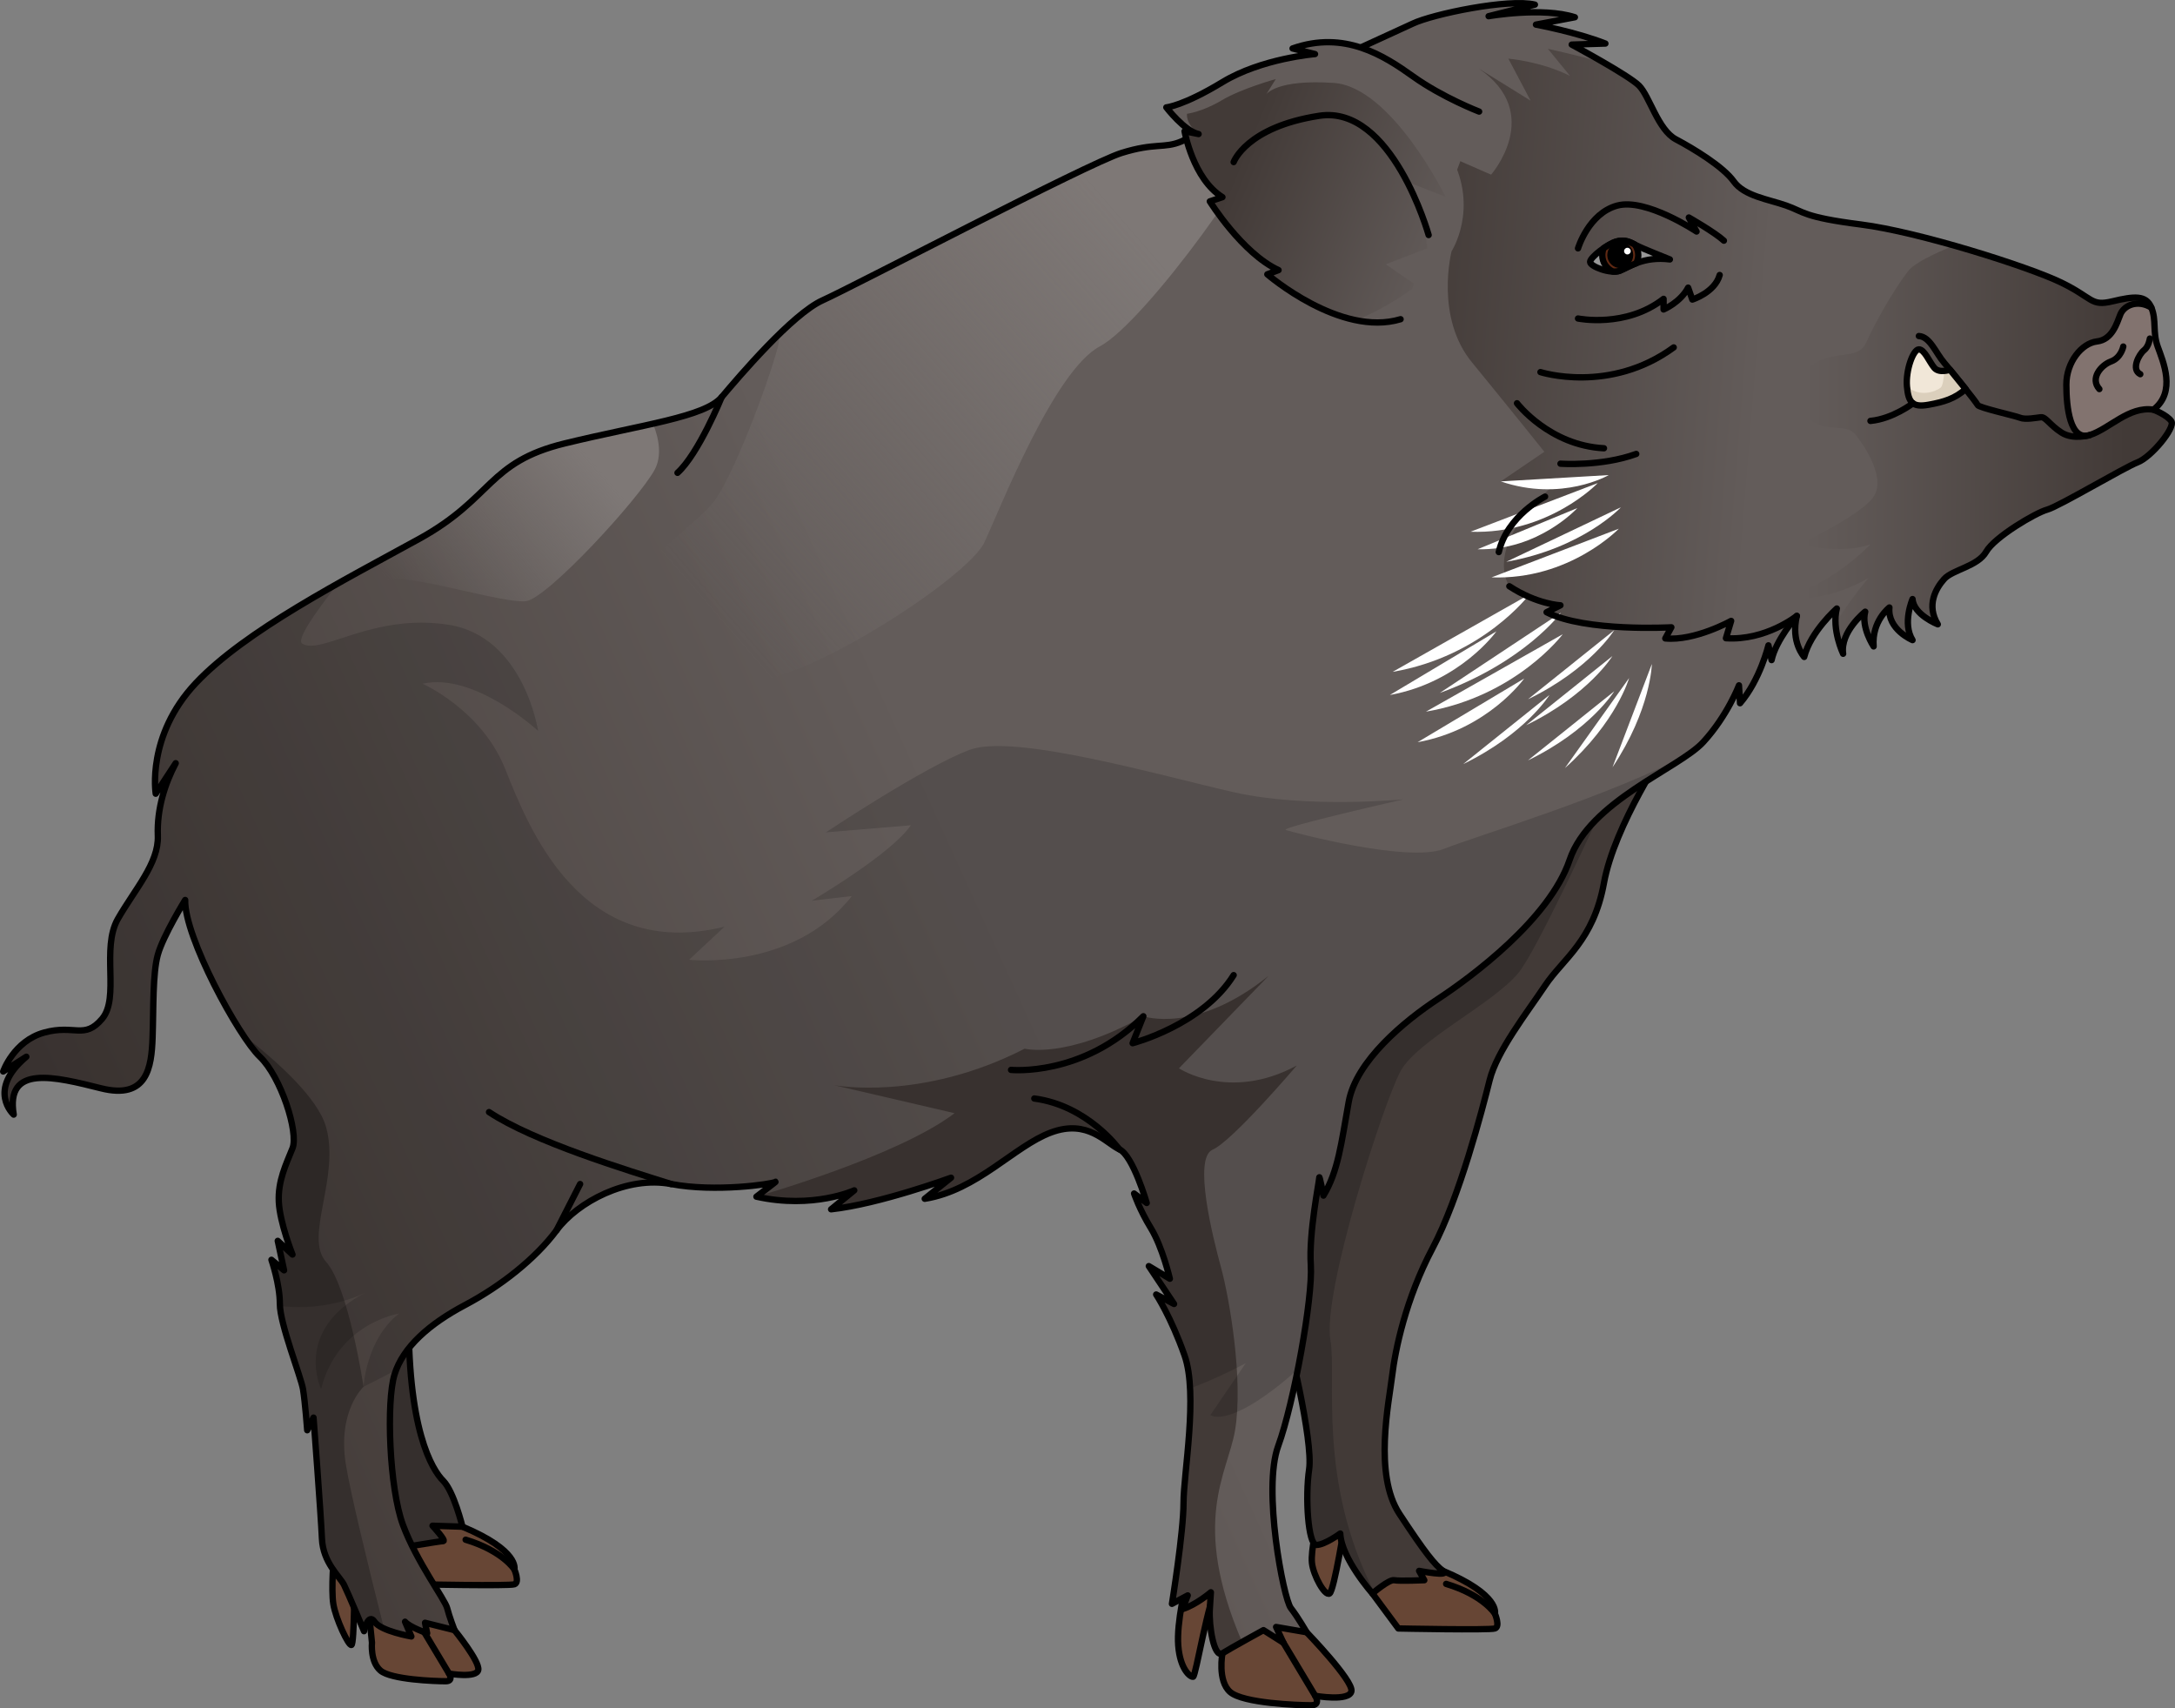 <?xml version="1.0" encoding="utf-8"?>
<!-- Generator: Adobe Illustrator 25.2.1, SVG Export Plug-In . SVG Version: 6.00 Build 0)  -->
<svg version="1.1" id="Camada_1" xmlns="http://www.w3.org/2000/svg" xmlns:xlink="http://www.w3.org/1999/xlink" x="0px" y="0px"
	 width="342.993px" height="269.385px" viewBox="0 0 342.993 269.385" enable-background="new 0 0 342.993 269.385"
	 xml:space="preserve">
<rect x="0" y="0" width="342.993" height="269.385" fill="#808080" stroke="none"/>
<g>
	<g>
		<g>
			<g>
				<path fill="#674635" stroke="#000000" stroke-linecap="round" stroke-linejoin="round" stroke-miterlimit="10" d="
					M207.772,240.084c0,0-1.098,4.393-0.879,6.37c0.22,1.977,2.05,5.293,2.782,4.807c0.732-0.486,2.416-11.177,2.416-11.177H207.772
					z"/>
				<g>
					<path fill="#674635" stroke="#000000" stroke-linecap="round" stroke-linejoin="round" stroke-miterlimit="10" d="
						M215.387,246.527l1.042,4.733l4.084,5.518c0,0,14.351,0.293,15.23,0c0.879-0.293,0-2.341,0-2.341s0.904-2.936-8.188-6.741
						l-5.504-2L215.387,246.527z"/>
					<path fill="none" stroke="#000000" stroke-linecap="round" stroke-linejoin="round" stroke-miterlimit="10" d="
						M235.742,254.437c0,0-1.83-2.931-7.688-4.688"/>
				</g>
			</g>
			<path fill="#423A37" d="M262.895,117.786c0,0-8.289,12.271-9.953,21.433c-1.663,9.162-6.446,11.944-9.29,16.198
				c-2.844,4.254-7.589,10.308-8.735,14.889c-1.145,4.581-4.745,18.488-8.999,26.506s-5.89,16.034-6.381,20.124
				c-0.491,4.09-2.945,15.543,1.145,21.761c4.09,6.217,5.563,8.017,6.872,8.999c1.309,0.982-3.763,0-3.763,0l0.818,1.473
				c0,0-3.927,0.164-4.745,0c-0.818-0.164-3.436,2.092-3.436,2.092s-4.909-5.528-5.072-9.454c0,0-2.454,1.8-3.763,1.8
				s-1.8-7.526-1.145-11.944c0.654-4.418-3.272-20.943-4.09-22.742c-0.818-1.8,0-66.591,0-66.591L262.895,117.786z"/>
			<path fill="#352F2D" d="M202.358,142.328c0,0-0.818,64.791,0,66.591c0.818,1.8,4.745,18.325,4.09,22.742
				c-0.655,4.418-0.164,11.944,1.145,11.944s3.763-1.8,3.763-1.8c0.164,3.927,5.072,9.455,5.072,9.455s0.109-0.094,0.285-0.238
				c-9.009-17.498-5.888-33.898-6.905-39.658c-1.327-7.521,8.406-37.604,11.06-42.47c2.655-4.866,14.599-10.617,18.581-15.484
				c2.78-3.398,11.377-21.88,16.317-32.734L202.358,142.328z"/>
			<path fill="none" stroke="#000000" stroke-linecap="round" stroke-linejoin="round" stroke-miterlimit="10" d="M262.895,117.786
				c0,0-8.289,12.271-9.953,21.433c-1.663,9.162-6.446,11.944-9.29,16.198c-2.844,4.254-7.589,10.308-8.735,14.889
				c-1.145,4.581-4.745,18.488-8.999,26.506s-5.89,16.034-6.381,20.124c-0.491,4.09-2.945,15.543,1.145,21.761
				c4.09,6.217,5.563,8.017,6.872,8.999c1.309,0.982-3.763,0-3.763,0l0.818,1.473c0,0-3.927,0.164-4.745,0
				c-0.818-0.164-3.436,2.092-3.436,2.092s-4.909-5.528-5.072-9.454c0,0-2.454,1.8-3.763,1.8s-1.8-7.526-1.145-11.944
				c0.654-4.418-3.272-20.943-4.09-22.742c-0.818-1.8,0-66.591,0-66.591L262.895,117.786z"/>
		</g>
		<g>
			<g>
				<path fill="#674635" stroke="#000000" stroke-linecap="round" stroke-linejoin="round" stroke-miterlimit="10" d="
					M192.982,256.265l-0.206,4.426c0,0-0.819,4.36,1.231,6.118c2.05,1.757,10.581,2.077,12.74,2.077
					c1.611,0,0.659-1.491,0.659-1.491s5.418,0.952,5.711-0.732c0.293-1.684-7.069-9.289-7.069-9.289l-5.159-2.936L192.982,256.265z"
					/>
				<polyline fill="none" stroke="#000000" stroke-linecap="round" stroke-linejoin="round" stroke-miterlimit="10" points="
					207.406,267.395 202.398,259.032 199.094,254.852 				"/>
			</g>
			<path fill="#674635" stroke="#000000" stroke-linecap="round" stroke-linejoin="round" stroke-miterlimit="10" d="
				M187.051,249.749c0,0-1.537,6.004-1.244,9.738c0.292,3.734,1.903,4.979,2.342,4.906c0.439-0.073,2.343-12.081,3.954-14.644
				H187.051z"/>
		</g>
		<g>
			<path fill="#674635" stroke="#000000" stroke-linecap="round" stroke-linejoin="round" stroke-miterlimit="10" d="
				M60.764,239.561l1.041,4.733l4.084,5.518c0,0,14.351,0.293,15.23,0c0.879-0.293,0-2.341,0-2.341s0.904-2.936-8.188-6.741
				l-5.504-2L60.764,239.561z"/>
			<path fill="none" stroke="#000000" stroke-linecap="round" stroke-linejoin="round" stroke-miterlimit="10" d="M81.119,247.471
				c0,0-1.83-2.931-7.688-4.688"/>
		</g>
		<g>
			<g>
				<g>
					<path fill="#674635" stroke="#000000" stroke-linecap="round" stroke-linejoin="round" stroke-miterlimit="10" d="
						M58.266,255.123l0.393,3.887c0,0-0.311,2.993,1.343,4.411c1.654,1.418,8.538,1.676,10.281,1.676c1.3,0,0.532-1.203,0.532-1.203
						s4.372,0.768,4.609-0.591c0.236-1.359-3.753-6.262-3.753-6.262l-6.115-3.603L58.266,255.123z"/>
					<polyline fill="none" stroke="#000000" stroke-linecap="round" stroke-linejoin="round" stroke-miterlimit="10" points="
						70.815,263.894 66.773,257.146 64.107,253.773 					"/>
				</g>
				<path fill="#674635" stroke="#000000" stroke-linecap="round" stroke-linejoin="round" stroke-miterlimit="10" d="
					M52.656,245.156c0,0-0.462,5.449-0.092,7.758c0.369,2.309,2.401,6.65,2.863,6.465c0.462-0.185,0.462-10.437,0.462-10.437
					L52.656,245.156z"/>
			</g>
		</g>
		<path fill="#352F2D" d="M54.957,202.876c0,0.56,5.808,36.684,5.808,36.684l1.041,4.733c0,0,7.522-1.289,8.082-1.289
			c0.56,0-1.68-2.426-1.68-2.426l4.723,0.151c0,0-1.364-5.564-3.043-7.243c-1.68-1.68-5.786-8.026-5.413-27.624L54.957,202.876z"/>
		<path fill="none" stroke="#000000" stroke-linecap="round" stroke-linejoin="round" stroke-miterlimit="10" d="M54.957,202.876
			c0,0.56,5.808,36.684,5.808,36.684l1.041,4.733c0,0,7.522-1.289,8.082-1.289c0.56,0-1.68-2.426-1.68-2.426l4.723,0.151
			c0,0-1.364-5.564-3.043-7.243c-1.68-1.68-5.786-8.026-5.413-27.624L54.957,202.876z"/>
		<g>
			<linearGradient id="SVGID_1_" gradientUnits="userSpaceOnUse" x1="23.711" y1="217.085" x2="161.719" y2="154.219">
				<stop  offset="0" style="stop-color:#423A37"/>
				<stop  offset="0" style="stop-color:#423A37"/>
				<stop  offset="1" style="stop-color:#635C5A"/>
			</linearGradient>
			<path fill="url(#SVGID_1_)" d="M339.596,64.599c0,0,2.157,0.829,2.82,1.825c0.664,0.995-3.152,5.641-5.309,6.47
				c-2.157,0.829-12.442,6.968-14.267,7.465c-1.825,0.498-8.295,4.313-9.622,6.636c-1.327,2.323-5.309,2.82-6.636,4.313
				c-1.327,1.493-2.82,4.147-0.995,7.134c0,0-3.816-1.493-3.982-3.981c0,0-1.659,3.816,0,6.47c0,0-3.982-1.659-3.65-5.143
				c0,0-2.82,2.157-2.488,6.138c0,0-1.991-2.986-1.327-5.475c0,0-3.982,3.152-3.484,6.636c0,0-1.825-3.816-0.995-7.134
				c0,0-4.147,3.65-5.143,7.631c0,0-2.157-2.323-1.161-6.47c0,0-3.318,3.816-3.982,6.968l-0.498-2.323c0,0-1.327,5.475-4.479,9.124
				l-0.166-2.82c0,0-1.825,4.811-5.641,8.958c-3.816,4.148-17.917,9.29-21.069,18.581c-3.152,9.29-15.428,18.415-20.737,21.899
				c-5.309,3.484-12.94,9.788-14.101,16.258c-1.161,6.47-1.659,10.949-3.982,14.765c0,0-0.664-3.484-0.664-2.82
				c0,0.664-1.659,8.627-1.327,13.77c0.332,5.143-2.654,21.733-5.143,28.535c-2.488,6.802,0.829,24.055,1.991,25.548
				c1.161,1.493,2.489,3.816,2.489,3.816l-4.811-0.829l1.161,2.488l-3.152-1.991c0,0-5.143,2.82-6.47,3.65
				c-1.327,0.829-2.157-4.313-1.991-6.968c0.166-2.654,0.166-2.654,0.166-2.654s-2.323,1.991-4.479,2.654l0.829-2.157l-2.488,1.327
				c0,0,1.825-11.281,1.825-15.926c0-4.645,2.323-17.087,0.166-23.226c-2.157-6.138-4.479-9.622-4.479-9.622l2.82,1.493
				l-3.982-5.972l3.318,1.991c0,0-1.161-4.977-2.986-7.963c-1.825-2.986-2.654-5.475-2.654-5.475l1.991,1.493
				c0,0-2.157-7.465-4.313-8.461c-2.157-0.995-4.977-4.811-10.783-2.654c-5.806,2.157-11.613,9.124-19.908,10.452l4.147-3.318
				c0,0-11.281,4.147-18.912,4.977l3.65-2.986c0,0-6.47,2.986-15.429,0.995c0,0,3.484-2.654,2.986-2.323
				c-0.498,0.332-9.456,1.659-16.424,0.332c-6.968-1.327-14.765,2.82-18.083,7.3c-3.318,4.479-8.793,8.793-14.433,11.779
				c-5.64,2.986-9.788,6.636-11.115,10.949c-1.327,4.313-0.829,17.917,1.327,23.723c2.157,5.806,6.636,11.779,6.968,13.106
				c0.332,1.327,1.161,3.484,1.161,3.484l-4.645-1.161l0.332,1.659c0,0-2.82-0.995-3.484-1.825l0.995,2.323
				c0,0-4.811-0.829-5.806-2.323c-0.995-1.493-1.659,1.493-1.659,1.493s-2.488-5.972-3.152-7.299
				c-0.664-1.327-3.318-3.484-3.484-7.3c-0.166-3.816-1.327-19.078-1.327-19.078l-0.995,1.991c0,0-0.332-4.479-0.664-6.47
				c-0.332-1.991-3.65-10.286-3.65-13.438c0-3.152-1.327-6.968-1.327-6.968l1.991,1.659l-0.995-4.645l2.323,2.157
				c0,0-1.991-4.977-2.157-8.295c-0.166-3.318,1.161-5.972,2.157-8.461c0.995-2.488-1.825-11.281-5.143-14.433
				c-3.318-3.152-11.945-18.912-11.779-24.719c0,0-3.484,5.641-4.313,8.627c-0.83,2.986-0.664,8.461-0.83,13.106
				c-0.166,4.645-0.83,9.788-8.129,7.963s-15.097-3.816-13.77,4.147c0,0-4.313-3.816,1.991-9.124l-3.65,2.323
				c0,0,1.659-4.811,6.47-6.138c4.811-1.327,6.304,1.161,9.124-2.157c2.82-3.318-0.166-11.115,2.489-15.76
				c2.654-4.645,6.47-8.793,6.304-13.106c-0.166-4.313,1.161-8.295,2.82-11.447l-3.152,4.811c0,0-1.493-9.124,6.304-17.419
				c7.797-8.295,23.392-16.258,35.171-22.728c11.779-6.47,10.783-12.111,23.06-15.097c12.277-2.986,22.064-4.147,24.719-7.299
				c2.654-3.152,11.115-13.106,15.926-15.263c4.811-2.157,41.806-21.567,47.115-23.226c5.309-1.659,6.747-0.664,9.456-1.825
				c2.71-1.161,15.926-8.295,18.083-9.788c2.157-1.493,15.263-7.3,18.415-8.793c3.152-1.493,15.097-3.982,19.244-2.986l-7.299,1.825
				c0,0,8.461-1.493,13.604,0.166l-6.138,1.161c0,0,6.304,1.161,10.949,2.986l-5.309,0.166c0,0,8.958,4.811,10.617,6.47
				s2.986,6.968,5.806,8.461c2.82,1.493,7.465,4.313,9.124,6.636c1.659,2.323,5.475,2.82,8.295,3.816
				c2.82,0.995,2.654,1.825,11.779,2.986c9.124,1.161,26.378,6.636,31.521,9.124c5.143,2.488,4.645,3.816,8.129,2.986
				c3.484-0.83,5.309-0.995,6.138,0.995c0.829,1.991,0.166,3.816,0.995,6.138S343.246,61.779,339.596,64.599z"/>
			<linearGradient id="SVGID_2_" gradientUnits="userSpaceOnUse" x1="219.79" y1="52.054" x2="277.773" y2="56.724">
				<stop  offset="0" style="stop-color:#423A37"/>
				<stop  offset="0" style="stop-color:#423A37"/>
				<stop  offset="1" style="stop-color:#635C5A"/>
			</linearGradient>
			<path fill="url(#SVGID_2_)" d="M281.698,32.415c-2.82-0.995-6.636-1.493-8.295-3.816c-1.659-2.323-6.304-5.143-9.124-6.636
				s-4.147-6.802-5.806-8.461c-0.787-0.787-3.217-2.283-5.555-3.638c-4.735-1.276-8.823-2.171-8.823-2.171l3.502,4.281
				c-4.67-2.335-9.729-2.724-9.729-2.724l3.502,6.616l-8.172-5.059c10.394,7.092,1.946,16.734,1.946,16.734l-6.226-2.724
				c4.281,8.172,0,14.788,0,14.788s-2.724,10.507,3.343,17.696l0.557,0.475c-0.364-0.299-0.557-0.475-0.557-0.475
				c5.972,7.3,11.281,13.935,11.281,13.935l-6.874,4.673l9.529-0.36c-12.94,10.286-8.177,16.889-8.177,16.889
				c4.373,2.869,8.062,3.006,8.062,3.006l-2.186,1.093c6.149,3.143,19.676,2.375,19.676,2.375l-0.956,1.755
				c4.646,0.44,10.384-2.763,10.384-2.763l-0.82,2.733c4.609,0.301,8.461-1.729,10.193-2.835l-0.072,0.654
				c0.605-0.816,1.059-1.339,1.059-1.339c-0.996,4.147,1.161,6.47,1.161,6.47c0.995-3.982,5.143-7.631,5.143-7.631
				c-0.83,3.318,0.995,7.134,0.995,7.134c-0.498-3.484,3.484-6.636,3.484-6.636c-0.664,2.488,1.327,5.475,1.327,5.475
				c-0.332-3.982,2.489-6.138,2.489-6.138c-0.332,3.484,3.65,5.143,3.65,5.143c-1.659-2.654,0-6.47,0-6.47
				c0.166,2.489,3.982,3.982,3.982,3.982c-1.825-2.986-0.332-5.641,0.995-7.134c1.327-1.493,5.309-1.991,6.636-4.313
				c0.685-1.199,2.742-2.795,4.823-4.128c0.004-0.003,0.008-0.005,0.012-0.008c0.268-0.171,0.534-0.337,0.799-0.498
				c0.043-0.026,0.085-0.051,0.128-0.077c0.226-0.136,0.448-0.267,0.667-0.393c0.06-0.034,0.119-0.068,0.178-0.102
				c0.201-0.114,0.396-0.222,0.587-0.326c0.065-0.035,0.131-0.071,0.195-0.105c0.188-0.1,0.366-0.192,0.541-0.28
				c0.055-0.028,0.112-0.058,0.166-0.084c0.219-0.108,0.426-0.206,0.617-0.291c0.002-0.001,0.004-0.002,0.006-0.003
				c-2.289,0.288-4.25,0.273-5.966,0.085l3.229-30.675l-1.213-8.316c-7.431-2.563-18.024-5.569-24.512-6.394
				C284.352,34.24,284.518,33.41,281.698,32.415z M283.661,86.08c-0.081-0.027-0.085-0.101,0.027-0.245L283.661,86.08z"/>
			<linearGradient id="SVGID_3_" gradientUnits="userSpaceOnUse" x1="335.373" y1="71.133" x2="284.609" y2="70.801">
				<stop  offset="0" style="stop-color:#423A37"/>
				<stop  offset="0" style="stop-color:#423A37"/>
				<stop  offset="1" style="stop-color:#635C5A"/>
			</linearGradient>
			<path fill="url(#SVGID_3_)" d="M342.416,66.424c-0.664-0.995-2.82-1.825-2.82-1.825c3.65-2.82,1.493-7.631,0.664-9.954
				c-0.829-2.323-0.166-4.147-0.995-6.138c-0.829-1.991-2.654-1.825-6.138-0.995c-3.484,0.83-2.986-0.498-8.129-2.986
				c-2.934-1.42-9.809-3.81-16.868-5.818c-3.297,1.358-6.28,2.827-7.187,3.993c-2.323,2.986-5.309,8.295-6.636,11.281
				s-4.977,0.995-8.627,3.65c-3.65,2.654-1.659,8.295,0.995,9.29s4.645,0,5.972,1.659c1.327,1.659,4.977,6.968,2.655,9.954
				c-2.323,2.986-11.613,7.3-11.613,7.3s6.636,1.659,11.281,0c0,0-7.631,7.963-15.263,8.295c0,0,6.968,1.659,14.931-2.986
				c0,0-2.444,2.831-5.179,7.102c0.114,2.565,1.198,4.843,1.198,4.843c-0.498-3.484,3.484-6.636,3.484-6.636
				c-0.664,2.488,1.327,5.475,1.327,5.475c-0.332-3.982,2.489-6.138,2.489-6.138c-0.332,3.484,3.65,5.143,3.65,5.143
				c-1.659-2.654,0-6.47,0-6.47c0.166,2.489,3.982,3.982,3.982,3.982c-1.825-2.986-0.332-5.641,0.995-7.134
				c1.327-1.493,5.309-1.991,6.636-4.313s7.797-6.138,9.622-6.636c1.825-0.498,12.111-6.636,14.267-7.465
				C339.264,72.065,343.08,67.42,342.416,66.424z"/>
			<path fill="#82736F" d="M334.376,49.581c-0.568,1.42-1.277,3.974-3.69,4.258s-4.826,3.265-4.826,6.813s0.568,8.943,3.69,7.949
				c3.123-0.994,6.182-4.598,10.046-4.002c3.65-2.82,1.493-7.631,0.664-9.954c-0.829-2.323-0.166-4.147-0.995-6.138
				C337.073,47.168,334.944,48.162,334.376,49.581z"/>
			<linearGradient id="SVGID_4_" gradientUnits="userSpaceOnUse" x1="196.099" y1="20.077" x2="110.349" y2="94.394">
				<stop  offset="0.208" style="stop-color:#7E7876"/>
				<stop  offset="1" style="stop-color:#7E7876;stop-opacity:0"/>
			</linearGradient>
			<path fill="url(#SVGID_4_)" d="M199.751,19.243c-0.187-0.842-2.834-0.836-6.339-0.566c-3.141,1.675-6,3.145-7.106,3.619
				c-2.709,1.161-4.147,0.166-9.456,1.825c-5.309,1.659-42.304,21.069-47.115,23.226c-1.886,0.845-4.332,2.893-6.77,5.255
				c-0.116,0.981-0.197,1.723-0.275,2.018c-1.692,6.343-7.189,20.722-10.149,24.528c-2.96,3.806-19.453,16.07-19.453,18.607
				s15.647,9.727,24.951,9.727s34.677-16.493,37.215-21.99s10.995-27.065,18.185-30.871S200.597,23.049,199.751,19.243z"/>
			<linearGradient id="SVGID_5_" gradientUnits="userSpaceOnUse" x1="100.357" y1="65.895" x2="65.264" y2="96.31">
				<stop  offset="0.208" style="stop-color:#7E7876"/>
				<stop  offset="1" style="stop-color:#7E7876;stop-opacity:0"/>
			</linearGradient>
			<path fill="url(#SVGID_5_)" d="M66.03,85.005c-3.993,2.193-8.424,4.561-12.841,7.052c3.938-0.124,7.473-0.323,8.603-0.646
				c2.96-0.846,17.762,3.806,21.145,3.383c3.383-0.423,17.761-16.07,20.299-20.722c1.137-2.085,0.74-4.846-0.267-7.262
				c-3.95,0.899-8.688,1.835-13.88,3.097C76.813,72.894,77.809,78.535,66.03,85.005z"/>
			<path fill="#352F2D" d="M54.528,230.829c-1.327-8.406,2.804-12.165,2.804-12.165s-2.375-15.788-5.901-19.687
				c-3.526-3.899,2.212-13.272,0-21.235c-1.294-4.659-7.886-10.526-13.136-14.596c1.042,1.58,1.982,2.814,2.684,3.48
				c3.318,3.152,6.138,11.945,5.143,14.433c-0.995,2.489-2.323,5.143-2.157,8.461c0.166,3.318,2.157,8.295,2.157,8.295l-2.323-2.157
				l0.995,4.645l-1.991-1.659c0,0,1.327,3.816,1.327,6.968c0,3.152,3.318,11.447,3.65,13.438c0.332,1.991,0.664,6.47,0.664,6.47
				l0.995-1.991c0,0,1.161,15.263,1.327,19.078c0.166,3.816,2.82,5.972,3.484,7.3c0.664,1.327,3.152,7.3,3.152,7.3
				s0.664-2.986,1.659-1.493c0.272,0.409,0.835,0.766,1.502,1.072C58.066,246.902,55.233,235.3,54.528,230.829z"/>
			<path fill="#423A37" d="M194.767,225.521c1.327-7.963-0.885-20.793-2.212-25.659s-4.424-17.253-1.327-18.581
				c3.097-1.327,13.272-13.272,13.272-13.272c-10.617,5.751-18.581,0.442-18.581,0.442l14.157-14.599
				c-11.502,9.29-19.771,6.39-19.771,6.39c-12.25,6.833-18.718,5.112-18.718,5.112c-16.369,8.406-30.083,5.751-30.083,5.751
				l19.023,4.424c-8.915,6.829-31.244,13.161-31.244,13.161c8.959,1.991,15.428-0.995,15.428-0.995l-3.65,2.986
				c7.631-0.829,18.912-4.977,18.912-4.977l-4.147,3.318c8.295-1.327,14.101-8.295,19.908-10.452
				c5.807-2.157,8.627,1.659,10.783,2.654s4.313,8.461,4.313,8.461l-1.991-1.493c0,0,0.83,2.489,2.655,5.475
				c1.825,2.986,2.986,7.963,2.986,7.963l-3.318-1.991l3.981,5.972l-2.82-1.493c0,0,2.323,3.484,4.479,9.622
				s-0.166,18.581-0.166,23.226c0,4.645-1.825,15.926-1.825,15.926l2.489-1.327l-0.83,2.157c2.157-0.664,4.479-2.654,4.479-2.654
				s0,0-0.166,2.654c-0.166,2.654,0.664,7.797,1.991,6.968c0.569-0.355,1.838-1.077,3.104-1.785
				C187.67,239.782,193.633,232.323,194.767,225.521z"/>
			<g>
				<path fill="#FFFFFF" d="M231.897,83.846l20.068-7.675C251.965,76.171,244.197,84.287,231.897,83.846z"/>
				<path fill="#FFFFFF" d="M236.667,75.908l17.033-0.998C253.7,74.911,246.309,79.204,236.667,75.908z"/>
				<path fill="#FFFFFF" d="M235.216,91.041l20.068-7.675C255.284,83.366,247.517,91.482,235.216,91.041z"/>
				<path fill="#FFFFFF" d="M237.538,88.585l18.081-8.599C255.619,79.986,249.602,86.457,237.538,88.585z"/>
				<path fill="#FFFFFF" d="M233.025,86.604l15.721-6.494C248.746,80.11,242.624,86.845,233.025,86.604z"/>
			</g>
			<g>
				<path fill="#FFFFFF" d="M219.615,105.94l21.575-12.212C241.19,93.728,233.863,103.497,219.615,105.94z"/>
				<path fill="#FFFFFF" d="M224.869,112.215l21.575-12.212C246.444,100.003,239.117,109.773,224.869,112.215z"/>
				<path fill="#FFFFFF" d="M227.052,109.266l19.104-12.654C246.156,96.612,240.518,104.36,227.052,109.266z"/>
				<path fill="#FFFFFF" d="M230.742,120.481l13.606-10.9C244.348,109.582,240.607,115.687,230.742,120.481z"/>
				<path fill="#FFFFFF" d="M240.957,110.266l13.606-10.9C254.563,99.366,250.822,105.471,240.957,110.266z"/>
				<path fill="#FFFFFF" d="M240.665,114.352l13.606-10.9C254.271,103.453,250.53,109.557,240.665,114.352z"/>
				<path fill="#FFFFFF" d="M240.957,119.898l13.606-10.9C254.563,108.998,250.822,115.103,240.957,119.898z"/>
				<path fill="#FFFFFF" d="M246.787,121.108l10.119-14.196C256.906,106.912,254.971,113.805,246.787,121.108z"/>
				<path fill="#FFFFFF" d="M254.288,120.988l6.208-16.29C260.496,104.697,260.363,111.856,254.288,120.988z"/>
				<path fill="#FFFFFF" d="M219.178,109.588l16.805-10.039C235.983,99.549,230.275,107.58,219.178,109.588z"/>
				<path fill="#FFFFFF" d="M223.556,117.031l16.805-10.039C240.361,106.992,234.653,115.023,223.556,117.031z"/>
			</g>
			<path opacity="0.15" d="M226.785,157.502c5.309-3.484,17.585-12.608,20.737-21.899c2.738-8.071,13.736-13.01,19.079-16.888
				c-12.232,6.67-33.904,13.137-38.898,15.135c-5.58,2.232-23.807-2.604-24.923-2.976c-1.116-0.372,18.6-4.836,18.6-4.836
				s-15.251,1.488-26.783-1.116s-34.595-9.3-41.663-6.696s-22.691,13.02-22.691,13.02l13.392-1.116
				c-2.976,4.464-15.624,11.904-15.624,11.904l6.324-0.744c-9.3,11.904-25.667,10.044-25.667,10.044l5.58-5.208
				c-22.691,5.58-30.875-15.624-34.595-24.923s-13.02-13.392-13.02-13.392c8.184-1.86,18.228,7.44,18.228,7.44
				s-2.232-14.88-14.135-16.74c-11.904-1.86-20.088,4.836-23.063,2.976c-0.906-0.566,1.645-4.415,5.682-9.517
				c-8.666,4.881-17.298,10.247-22.483,15.762c-7.797,8.295-6.304,17.419-6.304,17.419l3.152-4.811
				c-1.659,3.152-2.986,7.134-2.82,11.447c0.166,4.313-3.65,8.461-6.304,13.106c-2.655,4.645,0.332,12.442-2.489,15.76
				s-4.313,0.829-9.125,2.157c-4.811,1.327-6.47,6.138-6.47,6.138l3.65-2.323c-6.304,5.309-1.991,9.124-1.991,9.124
				c-1.327-7.963,6.47-5.972,13.77-4.147c7.3,1.825,7.963-3.318,8.129-7.963c0.166-4.645,0-10.12,0.829-13.106
				c0.83-2.986,4.313-8.627,4.313-8.627c-0.166,5.806,8.461,21.567,11.779,24.719c3.318,3.152,6.138,11.945,5.143,14.433
				c-0.995,2.489-2.323,5.143-2.157,8.461c0.166,3.318,2.157,8.295,2.157,8.295l-2.323-2.157l0.995,4.645l-1.991-1.659
				c0,0,1.327,3.816,1.327,6.968c0,0.096,0.012,0.212,0.019,0.317c7.86,0.955,13.554-2.146,13.554-2.146
				c-11.532,5.952-7.068,15.252-7.068,15.252c2.604-10.416,12.276-11.904,12.276-11.904c-5.208,4.092-5.58,11.532-5.58,11.532
				s2.246-1.123,5.122-2.616c1.537-4.018,5.535-7.441,10.876-10.269c5.641-2.986,11.115-7.299,14.433-11.779
				s11.115-8.627,18.083-7.3s15.926,0,16.424-0.332c0.498-0.332-2.986,2.323-2.986,2.323c8.959,1.991,15.428-0.995,15.428-0.995
				l-3.65,2.986c7.631-0.829,18.912-4.977,18.912-4.977l-4.147,3.318c8.295-1.327,14.101-8.295,19.908-10.452
				c5.807-2.157,8.627,1.659,10.783,2.654s4.313,8.461,4.313,8.461l-1.991-1.493c0,0,0.83,2.489,2.655,5.475
				c1.825,2.986,2.986,7.963,2.986,7.963l-3.318-1.991l3.981,5.972l-2.82-1.493c0,0,2.323,3.484,4.479,9.622
				c0.509,1.447,0.762,3.25,0.862,5.213c5.08-1.951,8.791-4.011,8.791-4.011l-5.58,8.184c0,0,2.232,1.86,10.044-4.092
				c1.166-0.889,2.433-1.945,3.742-3.096c1.307-6.574,2.242-13.467,2.049-16.466c-0.332-5.143,1.327-13.106,1.327-13.77
				c0-0.664,0.664,2.82,0.664,2.82c2.323-3.816,2.82-8.295,3.981-14.765C213.845,167.29,221.477,160.986,226.785,157.502z"/>
			<path fill="none" stroke="#000000" stroke-linecap="round" stroke-linejoin="round" stroke-miterlimit="10" d="M339.596,64.599
				c0,0,2.157,0.829,2.82,1.825c0.664,0.995-3.152,5.641-5.309,6.47c-2.157,0.829-12.442,6.968-14.267,7.465
				c-1.825,0.498-8.295,4.313-9.622,6.636c-1.327,2.323-5.309,2.82-6.636,4.313c-1.327,1.493-2.82,4.147-0.995,7.134
				c0,0-3.816-1.493-3.982-3.981c0,0-1.659,3.816,0,6.47c0,0-3.982-1.659-3.65-5.143c0,0-2.82,2.157-2.488,6.138
				c0,0-1.991-2.986-1.327-5.475c0,0-3.982,3.152-3.484,6.636c0,0-1.825-3.816-0.995-7.134c0,0-4.147,3.65-5.143,7.631
				c0,0-2.157-2.323-1.161-6.47c0,0-3.318,3.816-3.982,6.968l-0.498-2.323c0,0-1.327,5.475-4.479,9.124l-0.166-2.82
				c0,0-1.825,4.811-5.641,8.958c-3.816,4.148-17.917,9.29-21.069,18.581c-3.152,9.29-15.428,18.415-20.737,21.899
				c-5.309,3.484-12.94,9.788-14.101,16.258c-1.161,6.47-1.659,10.949-3.982,14.765c0,0-0.664-3.484-0.664-2.82
				c0,0.664-1.659,8.627-1.327,13.77c0.332,5.143-2.654,21.733-5.143,28.535c-2.488,6.802,0.829,24.055,1.991,25.548
				c1.161,1.493,2.489,3.816,2.489,3.816l-4.811-0.829l1.161,2.488l-3.152-1.991c0,0-5.143,2.82-6.47,3.65
				c-1.327,0.829-2.157-4.313-1.991-6.968c0.166-2.654,0.166-2.654,0.166-2.654s-2.323,1.991-4.479,2.654l0.829-2.157l-2.488,1.327
				c0,0,1.825-11.281,1.825-15.926c0-4.645,2.323-17.087,0.166-23.226c-2.157-6.138-4.479-9.622-4.479-9.622l2.82,1.493
				l-3.982-5.972l3.318,1.991c0,0-1.161-4.977-2.986-7.963c-1.825-2.986-2.654-5.475-2.654-5.475l1.991,1.493
				c0,0-2.157-7.465-4.313-8.461c-2.157-0.995-4.977-4.811-10.783-2.654c-5.806,2.157-11.613,9.124-19.908,10.452l4.147-3.318
				c0,0-11.281,4.147-18.912,4.977l3.65-2.986c0,0-6.47,2.986-15.429,0.995c0,0,3.484-2.654,2.986-2.323
				c-0.498,0.332-9.456,1.659-16.424,0.332c-6.968-1.327-14.765,2.82-18.083,7.3c-3.318,4.479-8.793,8.793-14.433,11.779
				c-5.64,2.986-9.788,6.636-11.115,10.949c-1.327,4.313-0.829,17.917,1.327,23.723c2.157,5.806,6.636,11.779,6.968,13.106
				c0.332,1.327,1.161,3.484,1.161,3.484l-4.645-1.161l0.332,1.659c0,0-2.82-0.995-3.484-1.825l0.995,2.323
				c0,0-4.811-0.829-5.806-2.323c-0.995-1.493-1.659,1.493-1.659,1.493s-2.488-5.972-3.152-7.299
				c-0.664-1.327-3.318-3.484-3.484-7.3c-0.166-3.816-1.327-19.078-1.327-19.078l-0.995,1.991c0,0-0.332-4.479-0.664-6.47
				c-0.332-1.991-3.65-10.286-3.65-13.438c0-3.152-1.327-6.968-1.327-6.968l1.991,1.659l-0.995-4.645l2.323,2.157
				c0,0-1.991-4.977-2.157-8.295c-0.166-3.318,1.161-5.972,2.157-8.461c0.995-2.488-1.825-11.281-5.143-14.433
				c-3.318-3.152-11.945-18.912-11.779-24.719c0,0-3.484,5.641-4.313,8.627c-0.83,2.986-0.664,8.461-0.83,13.106
				c-0.166,4.645-0.83,9.788-8.129,7.963s-15.097-3.816-13.77,4.147c0,0-4.313-3.816,1.991-9.124l-3.65,2.323
				c0,0,1.659-4.811,6.47-6.138c4.811-1.327,6.304,1.161,9.124-2.157c2.82-3.318-0.166-11.115,2.489-15.76
				c2.654-4.645,6.47-8.793,6.304-13.106c-0.166-4.313,1.161-8.295,2.82-11.447l-3.152,4.811c0,0-1.493-9.124,6.304-17.419
				c7.797-8.295,23.392-16.258,35.171-22.728c11.779-6.47,10.783-12.111,23.06-15.097c12.277-2.986,22.064-4.147,24.719-7.299
				c2.654-3.152,11.115-13.106,15.926-15.263c4.811-2.157,41.806-21.567,47.115-23.226c5.309-1.659,6.747-0.664,9.456-1.825
				c2.71-1.161,15.926-8.295,18.083-9.788c2.157-1.493,15.263-7.3,18.415-8.793c3.152-1.493,15.097-3.982,19.244-2.986l-7.299,1.825
				c0,0,8.461-1.493,13.604,0.166l-6.138,1.161c0,0,6.304,1.161,10.949,2.986l-5.309,0.166c0,0,8.958,4.811,10.617,6.47
				s2.986,6.968,5.806,8.461c2.82,1.493,7.465,4.313,9.124,6.636c1.659,2.323,5.475,2.82,8.295,3.816
				c2.82,0.995,2.654,1.825,11.779,2.986c9.124,1.161,26.378,6.636,31.521,9.124c5.143,2.488,4.645,3.816,8.129,2.986
				c3.484-0.83,5.309-0.995,6.138,0.995c0.829,1.991,0.166,3.816,0.995,6.138S343.246,61.779,339.596,64.599z"/>
			<path fill="none" stroke="#000000" stroke-linecap="round" stroke-linejoin="round" stroke-miterlimit="10" d="M339.264,48.507
				c-2.191-1.339-4.321-0.346-4.888,1.074c-0.568,1.419-1.277,3.974-3.691,4.258c-2.413,0.284-4.826,3.265-4.826,6.813
				c0,3.549,0.568,8.943,3.691,7.949c3.123-0.994,6.182-4.598,10.046-4.002"/>
			<path fill="none" stroke="#000000" stroke-linecap="round" stroke-linejoin="round" stroke-miterlimit="10" d="M334.836,54.643
				c0,0-0.335,1.76-1.928,2.347c-1.592,0.587-3.353,2.682-1.844,4.358"/>
			<path fill="none" stroke="#000000" stroke-linecap="round" stroke-linejoin="round" stroke-miterlimit="10" d="M339.027,53.385
				c0,0-0.168,1.257-0.922,1.844c-0.754,0.587-2.096,3.017-0.587,3.772"/>
			<path fill="none" stroke="#000000" stroke-linecap="round" stroke-linejoin="round" stroke-miterlimit="10" d="M329.55,68.602
				c0,0-2.593,0.793-4.437-0.381c-1.844-1.173-2.514-2.515-3.269-2.431s-2.431,0.419-3.269,0.084
				c-0.838-0.335-6.538-1.593-6.706-2.012c-0.168-0.419-3.96-5.125-5.287-6.673c-1.327-1.548-2.212-4.092-3.982-4.203"/>
			<path fill="#F1E7D8" d="M307.511,58.298c0,0-1.703,0.614-2.477-0.303c-0.774-0.917-1.548-2.907-2.433-2.907
				s-2.101,3.269-1.88,5.837c0.221,2.568,0.902,3.342,3.382,2.9c2.48-0.442,4.183-0.973,5.875-2.477L307.511,58.298z"/>
			<path fill="#DBCFBC" d="M307.511,58.298c0,0-0.395,0.138-0.887,0.184c-0.094,1.26-0.271,2.411-0.605,2.661
				c-0.806,0.604-3.245,1.576-5.299-0.219c0.221,2.568,0.902,3.343,3.382,2.9c2.48-0.443,4.183-0.973,5.875-2.477L307.511,58.298z"
				/>
			<path fill="none" stroke="#000000" stroke-linecap="round" stroke-linejoin="round" stroke-miterlimit="10" d="M307.511,58.298
				c0,0-1.703,0.614-2.477-0.303c-0.774-0.917-1.548-2.907-2.433-2.907s-2.101,3.269-1.88,5.837c0.221,2.568,0.902,3.342,3.382,2.9
				c2.48-0.442,4.183-0.973,5.875-2.477L307.511,58.298z"/>
			<path fill="none" stroke="#000000" stroke-linecap="round" stroke-linejoin="round" stroke-miterlimit="10" d="M301.672,63.586
				c0,0-3.164,2.451-6.703,2.783"/>
			<path fill="none" stroke="#000000" stroke-linecap="round" stroke-linejoin="round" stroke-miterlimit="10" d="M283.357,97.115
				c0,0-4.894,3.931-11.18,3.521l0.82-2.733c0,0-5.739,3.202-10.384,2.763l0.956-1.754c0,0-13.527,0.768-19.676-2.375l2.186-1.093
				c0,0-3.689-0.137-8.061-3.006"/>
			<path fill="none" stroke="#000000" stroke-linecap="round" stroke-linejoin="round" stroke-miterlimit="10" d="M239.228,63.586
				c0,0,5.087,6.654,13.714,7.096"/>
			<path fill="none" stroke="#000000" stroke-linecap="round" stroke-linejoin="round" stroke-miterlimit="10" d="M242.927,58.673
				c0,0,10.896,3.502,21.014-3.892"/>
			<path fill="none" stroke="#000000" stroke-linecap="round" stroke-linejoin="round" stroke-miterlimit="10" d="M246.085,73.115
				c0,0,6.415,0.465,11.945-1.537"/>
			<path fill="none" stroke="#000000" stroke-linecap="round" stroke-linejoin="round" stroke-miterlimit="10" d="M243.652,78.307
				c0,0-5.972,2.993-7.299,8.744"/>
			<path fill="none" stroke="#000000" stroke-linecap="round" stroke-linejoin="round" stroke-miterlimit="10" d="M176.518,181.226
				c0,0-4.953-6.887-13.411-8.014"/>
			<path fill="none" stroke="#000000" stroke-linecap="round" stroke-linejoin="round" stroke-miterlimit="10" d="M159.442,168.701
				c0,0,11.277,1.128,20.862-8.458l-1.692,4.249c0,0,11.003-2.84,15.933-10.733"/>
			<path fill="none" stroke="#000000" stroke-linecap="round" stroke-linejoin="round" stroke-miterlimit="10" d="M105.845,186.7
				c-7.016-2.212-21.676-6.667-28.724-11.346"/>
			
				<line fill="none" stroke="#000000" stroke-linecap="round" stroke-linejoin="round" stroke-miterlimit="10" x1="91.483" y1="186.7" x2="87.762" y2="194"/>
			<path fill="none" stroke="#000000" stroke-linecap="round" stroke-linejoin="round" stroke-miterlimit="10" d="M113.809,62.609
				c0,0-3.65,8.958-6.968,11.945"/>
		</g>
	</g>
	<g>
		<path fill="#635C5A" d="M233.255,17.595c0,0-5.751-2.212-10.396-5.53c-4.645-3.318-10.839-7.3-19.023-4.424l3.539,0.885
			c0,0-8.406,0.664-14.599,4.424c-6.194,3.76-8.848,3.982-8.848,3.982s2.876,3.76,5.088,4.203l-2.212-0.442
			c0,0,1.327,7.521,5.972,10.396l-1.991,0.664c0,0,5.087,8.184,10.839,10.839l-1.77,0.664c0,0,11.502,9.954,21.014,7.078"/>
		<linearGradient id="SVGID_6_" gradientUnits="userSpaceOnUse" x1="195.577" y1="25.062" x2="229.089" y2="38.666">
			<stop  offset="0" style="stop-color:#423A37"/>
			<stop  offset="0" style="stop-color:#423A37"/>
			<stop  offset="1" style="stop-color:#635C5A"/>
		</linearGradient>
		<path fill="url(#SVGID_6_)" d="M225.1,39.148c-0.306-2.278-1.175-7.858-2.611-10.252l5.477,2.13c0,0-8.519-17.343-17.647-17.952
			c-9.128-0.609-10.649,1.825-10.649,1.825l1.521-2.434c0,0-5.477,1.521-8.52,3.347c-3.042,1.826-5.477,2.13-5.477,2.13
			s-0.315,1.444,1.822,3.192c0.224,0.099-3.126-1.014-2.212-0.442l0.639,2.446c0.787,2.457,2.395,6.131,5.334,7.95l-1.991,0.664
			c0,0,5.087,8.184,10.839,10.839l-1.77,0.664c0,0,6.642,5.743,14.005,7.241c4.024-1.609,7.388-3.89,8.81-4.924l0.316-0.835
			l-4.452-3.061L225.1,39.148L225.1,39.148z"/>
		<path fill="none" stroke="#000000" stroke-linecap="round" stroke-linejoin="round" stroke-miterlimit="10" d="M225.292,37.06
			c0,0-5.751-20.571-17.253-18.802c-11.502,1.77-13.493,7.299-13.493,7.299"/>
		<path fill="none" stroke="#000000" stroke-linecap="round" stroke-linejoin="round" stroke-miterlimit="10" d="M233.255,17.595
			c0,0-5.751-2.212-10.396-5.53c-4.645-3.318-10.839-7.3-19.023-4.424l3.539,0.885c0,0-8.406,0.664-14.599,4.424
			c-6.194,3.76-8.848,3.982-8.848,3.982s2.876,3.76,5.088,4.203l-2.212-0.442c0,0,1.327,7.521,5.972,10.396l-1.991,0.664
			c0,0,5.087,8.184,10.839,10.839l-1.77,0.664c0,0,11.502,9.954,21.014,7.078"/>
	</g>
	<g>
		<path fill="none" stroke="#000000" stroke-linecap="round" stroke-linejoin="round" stroke-miterlimit="10" d="M248.85,39.162
			c0,0,1.659-5.53,6.194-6.747c4.535-1.217,12.498,4.092,12.498,4.092l-1.217-2.212c0,0,4.092,2.331,5.53,3.654"/>
		<path fill="none" stroke="#000000" stroke-linecap="round" stroke-linejoin="round" stroke-miterlimit="10" d="M248.85,50.221
			c0,0,7.521,1.548,13.493-3.097v1.672c0,0,2.654-1.119,3.871-3.442l0.664,1.88c0,0,3.539-1.106,4.313-3.871"/>
		<g>
			<path fill="#989898" stroke="#000000" stroke-linecap="round" stroke-linejoin="round" stroke-miterlimit="10" d="
				M263.335,40.906c0,0-4.456-1.769-5.308-2.228c-0.852-0.459-1.769-0.983-3.146-0.59c-1.376,0.393-4.129,2.49-4.129,3.211
				c0,0.721,3.277,1.966,4.718,1.376C256.913,42.085,259.206,40.381,263.335,40.906z"/>
			<path fill="#602913" stroke="#000000" stroke-linecap="round" stroke-linejoin="round" stroke-miterlimit="10" d="
				M254.881,38.088c-0.537,0.153-1.283,0.567-1.993,1.056c-0.138,0.333-0.215,0.698-0.215,1.081c0,1.162,0.7,2.158,1.699,2.598
				c0.415,0.015,0.798-0.024,1.099-0.148c0.647-0.265,1.48-0.749,2.558-1.161c0.2-0.389,0.323-0.823,0.323-1.29
				c0-0.626-0.208-1.199-0.551-1.668C257.01,38.134,256.137,37.729,254.881,38.088z"/>
			
				<circle stroke="#000000" stroke-linecap="round" stroke-linejoin="round" stroke-miterlimit="10" cx="255.512" cy="40.225" r="1.547"/>
			<path fill="#FFFFFF" d="M257.164,39.593c0,0.291-0.236,0.526-0.526,0.526c-0.29,0-0.526-0.236-0.526-0.526
				c0-0.291,0.236-0.526,0.526-0.526C256.928,39.067,257.164,39.302,257.164,39.593z"/>
		</g>
	</g>
</g>
</svg>
